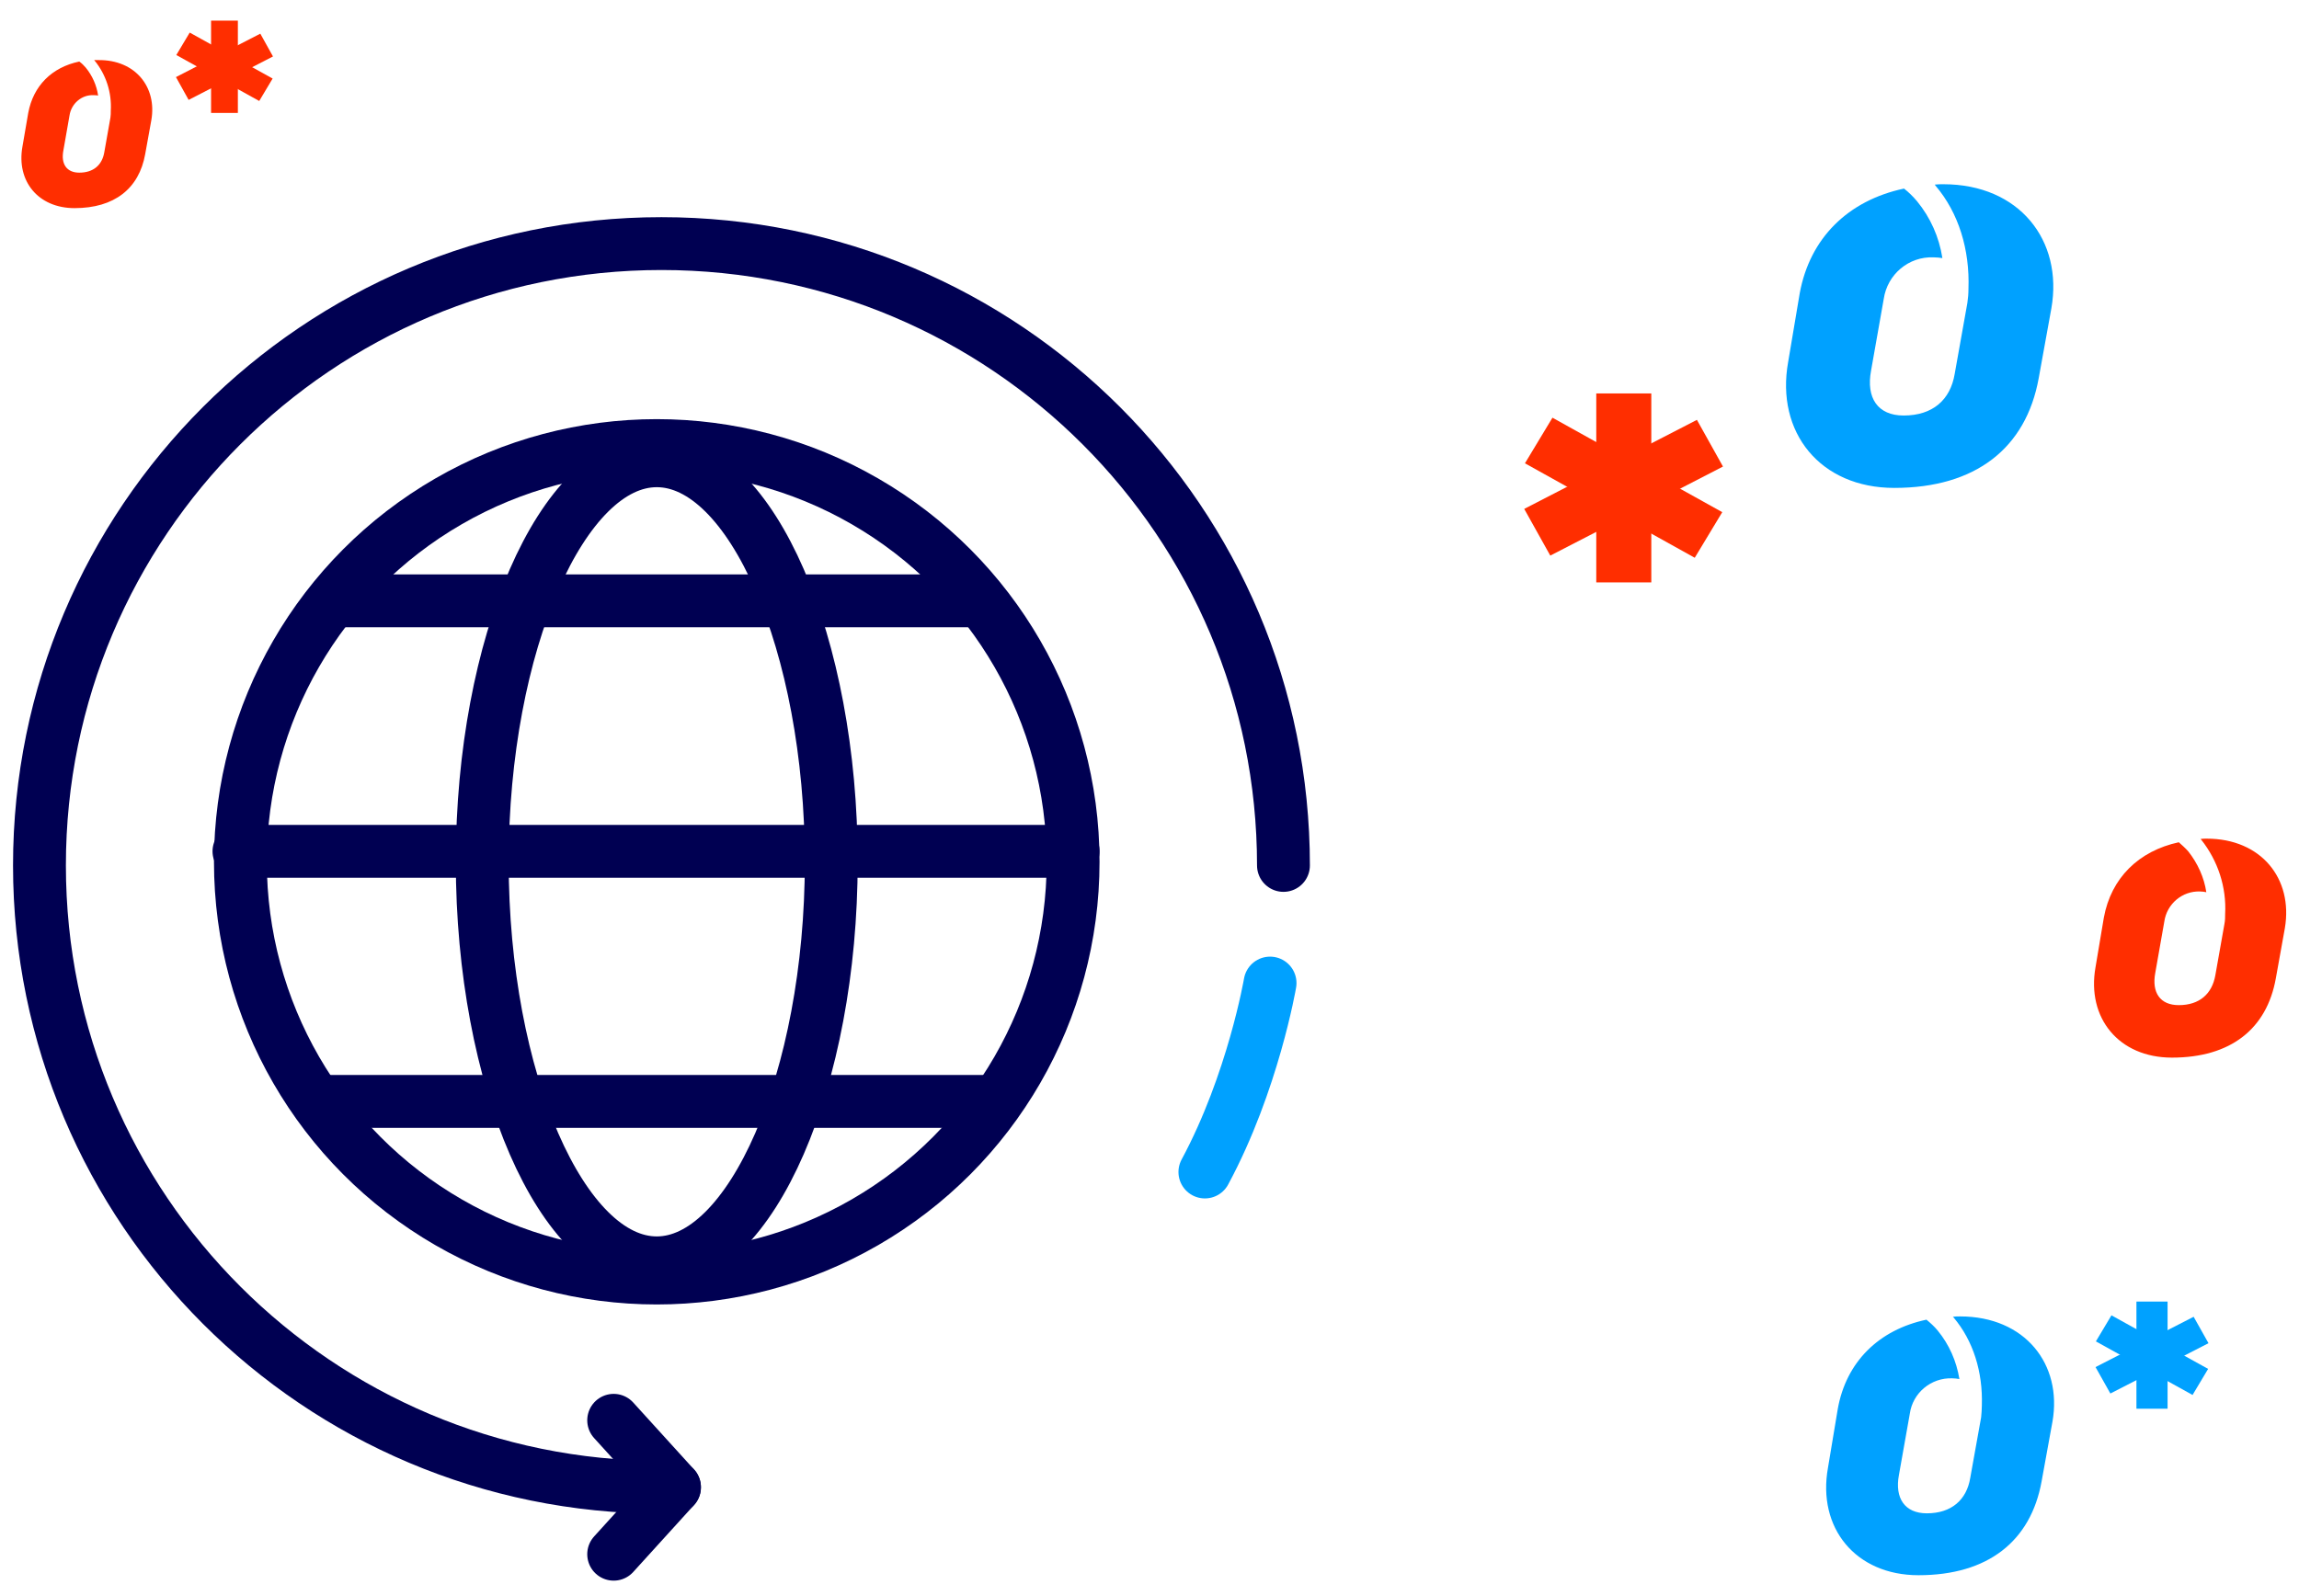 <?xml version="1.0" encoding="utf-8"?>
<!-- Generator: Adobe Illustrator 22.0.1, SVG Export Plug-In . SVG Version: 6.00 Build 0)  -->
<svg version="1.1" id="Layer_1" xmlns="http://www.w3.org/2000/svg" xmlns:xlink="http://www.w3.org/1999/xlink" x="0px" y="0px"
	 viewBox="0 0 635 441" style="enable-background:new 0 0 635 441;" xml:space="preserve">
<style type="text/css">
	.st0{fill:#00A1FF;}
	.st1{fill:#FF2E00;}
	.st2{fill:none;stroke:#000052;stroke-width:14.6;stroke-linecap:round;stroke-linejoin:round;}
	.st3{fill:none;stroke:#FF2E00;stroke-width:14.6;stroke-linecap:round;stroke-linejoin:round;}
	
		.st4{fill-rule:evenodd;clip-rule:evenodd;fill:none;stroke:#000052;stroke-width:14.6;stroke-linecap:round;stroke-linejoin:round;}
	.st5{fill:#FFFFFF;stroke:#000052;stroke-width:14.6;stroke-linecap:round;stroke-linejoin:round;}
	.st6{fill:none;stroke:#00A1FF;stroke-width:14.6;stroke-miterlimit:10;}
	.st7{fill:none;stroke:#00A1FF;stroke-width:14.6;stroke-linecap:round;stroke-miterlimit:10;}
</style>
<rect x="590.1" y="359.6" class="st0" width="8.6" height="29.6"/>
<polygon class="st0" points="578.9,370.6 605.6,385.4 609.9,378.2 583.2,363.4 "/>
<polygon class="st0" points="578.8,377.7 582.9,385 610,371.1 605.9,363.8 "/>
<rect x="440.9" y="108.7" class="st1" width="15.2" height="52.2"/>
<polygon class="st1" points="421.2,128 468.1,154.1 475.7,141.5 428.8,115.4 "/>
<polygon class="st1" points="421,140.6 428.2,153.5 475.9,128.9 468.7,116 "/>
<path class="st1" d="M609.5,231.7c-0.6,0-1.2,0-1.7,0.1l0.2,0.2c4.6,5.8,7,13.1,6.6,20.5l0,0c0,0.9,0,1.8-0.2,2.8l-2.5,14.1
	c-0.9,5.2-4.4,8.3-10.1,8.3c-5.2,0-7.5-3.5-6.5-8.9l2.5-14.2c0.7-4.9,5-8.5,9.9-8.3c0.6,0,1.2,0.1,1.7,0.2c-0.6-4.1-2.4-8-5-11.3
	c-0.8-0.9-1.7-1.7-2.6-2.5c-11.1,2.4-18.7,9.9-20.7,20.8l-2.3,13.7c-2.5,14,6.4,25,21.1,25c16.2,0,26.2-7.9,28.7-21.9l2.5-13.9
	C633.4,242.8,624.6,231.7,609.5,231.7"/>
<path class="st0" d="M541.4,363.7c-0.7,0-1.4,0-2,0.1l0.2,0.2c5.4,6.4,8.1,15,7.8,24.3l0,0c0,1.1-0.1,2.2-0.2,3.3l-3,16.7
	c-1,6.1-5.2,9.8-12,9.8c-6.1,0-8.9-4.2-7.7-10.6l3-16.9c0.8-5.8,5.9-10,11.7-9.8c0.7,0,1.4,0.1,2,0.2c-0.8-4.9-2.8-9.5-6-13.4
	c-0.9-1.1-2-2.1-3.1-3c-13.2,2.8-22.2,11.7-24.5,24.7l-2.7,16.2c-3,16.6,7.6,29.7,25,29.7c19.2,0,31-9.4,34-25.9l3-16.5
	C569.7,376.9,559.3,363.7,541.4,363.7"/>
<rect x="58.3" y="5.7" class="st1" width="7.4" height="25.5"/>
<polygon class="st1" points="48.7,15.2 71.6,27.9 75.3,21.7 52.4,9 "/>
<polygon class="st1" points="48.6,21.3 52.1,27.6 75.4,15.6 71.9,9.3 "/>
<path class="st1" d="M27.2,16.6c-0.4,0-0.8,0-1.2,0l0.1,0.1c3.2,3.9,4.8,8.9,4.5,13.9l0,0c0,0.6,0,1.3-0.1,1.9l-1.7,9.6
	c-0.6,3.5-3,5.6-6.9,5.6c-3.5,0-5.1-2.4-4.4-6.1l1.7-9.7c0.5-3.3,3.4-5.8,6.7-5.6c0.4,0,0.8,0,1.2,0.1c-0.4-2.8-1.6-5.5-3.4-7.7
	c-0.5-0.6-1.1-1.2-1.8-1.7c-7.6,1.6-12.7,6.7-14.1,14.2l-1.6,9.3c-1.7,9.5,4.3,17,14.4,17c11,0,17.8-5.4,19.5-14.9l1.7-9.4
	C43.4,24.1,37.4,16.5,27.2,16.6"/>
<path class="st0" d="M536.8,50.9c-0.8,0-1.6,0-2.4,0.1l0.2,0.3c6.4,7.5,9.5,17.7,9.1,28.5l0,0c0,1.3-0.1,2.6-0.3,3.9l-3.5,19.6
	c-1.2,7.2-6.1,11.5-14.1,11.5c-7.2,0-10.4-4.9-9-12.4l3.5-19.8c1-6.8,6.9-11.8,13.8-11.5c0.8,0,1.6,0.1,2.4,0.2
	c-0.9-5.8-3.3-11.2-7-15.7c-1.1-1.3-2.3-2.5-3.6-3.5c-15.5,3.3-26,13.7-28.8,28.9l-3.2,19c-3.5,19.5,8.9,34.8,29.3,34.8
	c22.5,0,36.4-11,39.9-30.3l3.5-19.3C569.9,66.4,557.7,50.9,536.8,50.9"/>
<circle class="st2" cx="181.4" cy="238.1" r="115"/>
<g>
	<path class="st2" d="M181.4,127.3c-26.1,0-48.2,50.7-48.2,110.8c0,60.1,22.1,110.8,48.2,110.8c26.1,0,48.2-50.8,48.2-110.8
		C229.6,178.1,207.6,127.3,181.4,127.3z"/>
</g>
<line class="st2" x1="269.1" y1="166" x2="95.5" y2="166"/>
<line class="st2" x1="272.9" y1="304.3" x2="90" y2="304.3"/>
<line class="st2" x1="296.4" y1="235.2" x2="66" y2="235.2"/>
<g>
	<g>
		<g>
			<path class="st2" d="M182.7,410.9c-94.9,0-171.8-76.9-171.8-171.8S87.8,67.3,182.7,67.3s171.8,76.9,171.8,171.8"/>
		</g>
	</g>
	<g>
		<g>
			<line class="st2" x1="169.5" y1="392.4" x2="186.3" y2="410.9"/>
			<line class="st2" x1="186.3" y1="410.9" x2="169.5" y2="429.4"/>
		</g>
	</g>
</g>
<path class="st7" d="M350.8,271.6c0,0-4.7,27.5-18,52.2"/>
</svg>
